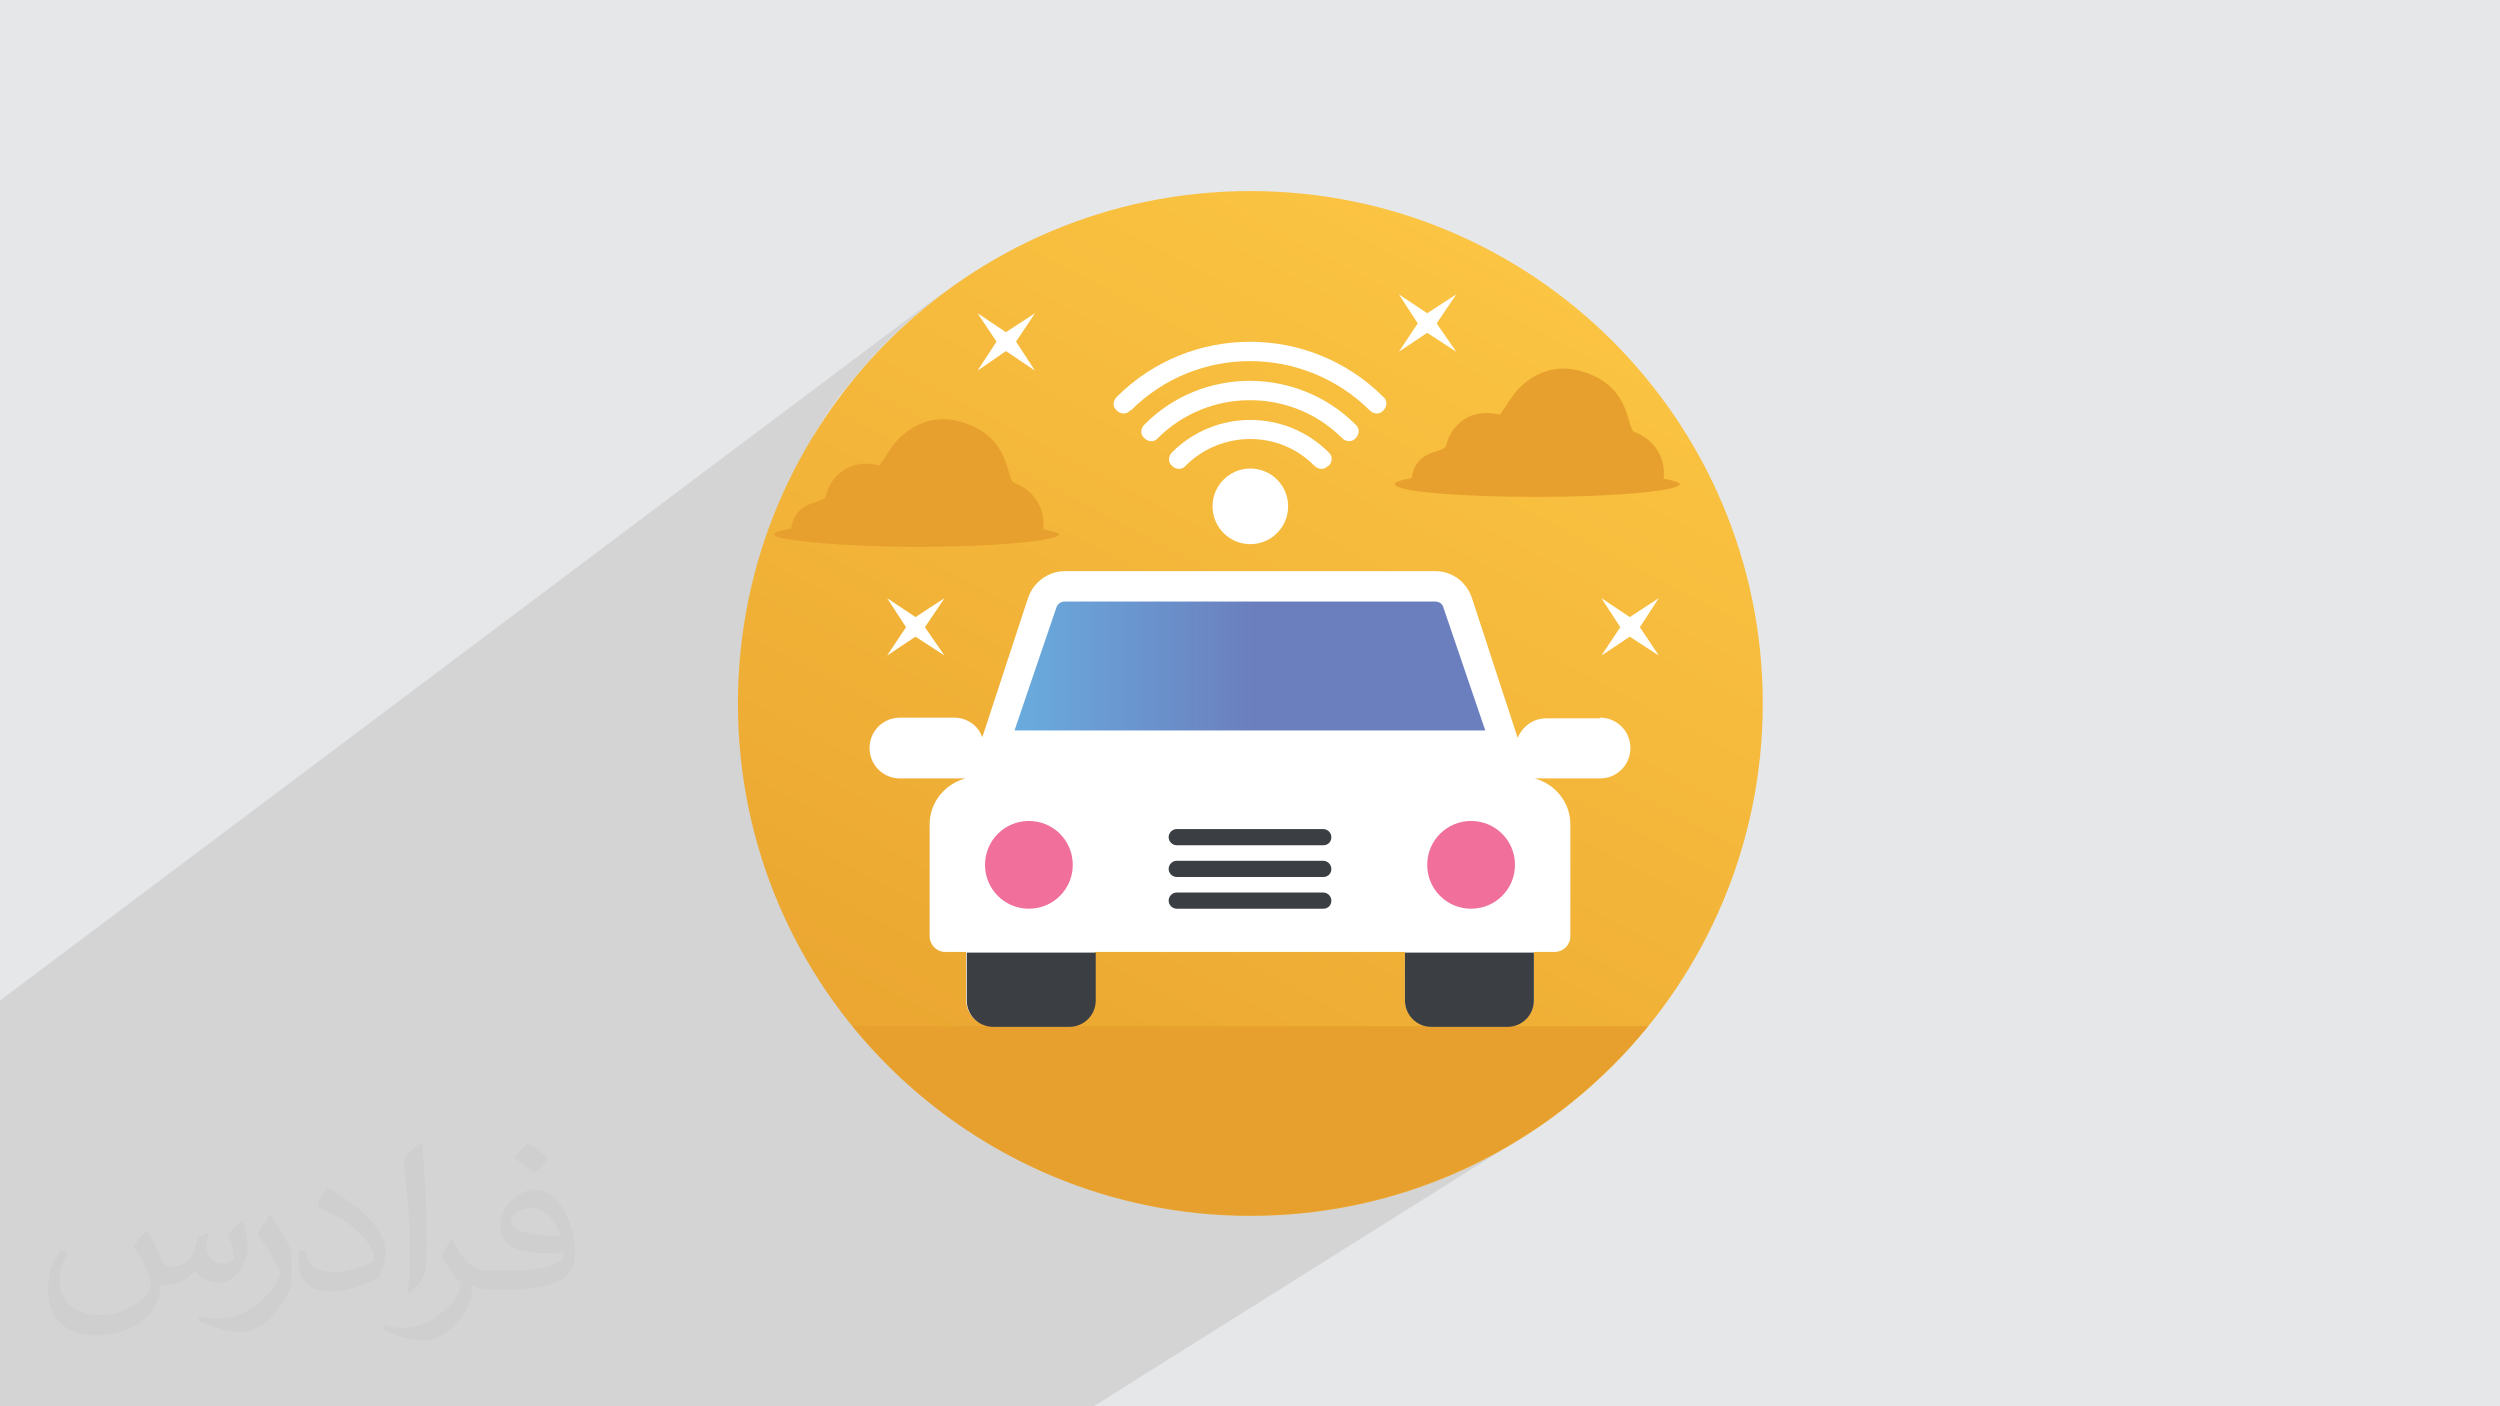 <?xml version="1.0" encoding="UTF-8"?>
<!DOCTYPE svg PUBLIC "-//W3C//DTD SVG 1.1//EN" "http://www.w3.org/Graphics/SVG/1.1/DTD/svg11.dtd">
<!-- Creator: CorelDRAW 2017 -->
<svg xmlns="http://www.w3.org/2000/svg" xml:space="preserve" width="3.703in" height="2.083in" version="1.1" style="shape-rendering:geometricPrecision; text-rendering:geometricPrecision; image-rendering:optimizeQuality; fill-rule:evenodd; clip-rule:evenodd"
viewBox="0 0 3703 2083"
 xmlns:xlink="http://www.w3.org/1999/xlink"
 enable-background="new 0 0 50 50">
 <defs>
  <style type="text/css">
   <![CDATA[
    .fil6 {fill:#3B3E42}
    .fil0 {fill:#E6E7E8}
    .fil4 {fill:#E7A02D}
    .fil7 {fill:#F0709B}
    .fil5 {fill:white}
    .fil2 {fill:#373435;fill-opacity:0.031}
    .fil1 {fill:#373435;fill-opacity:0.102}
    .fil3 {fill:url(#id0)}
    .fil8 {fill:url(#id1)}
   ]]>
  </style>
  <linearGradient id="id0" gradientUnits="userSpaceOnUse" x1="2358" y1="61" x2="1377" y2="1927">
   <stop offset="0" style="stop-opacity:1; stop-color:#FFCB46"/>
   <stop offset="1" style="stop-opacity:1; stop-color:#E7A02D"/>
  </linearGradient>
  <linearGradient id="id1" gradientUnits="userSpaceOnUse" x1="1472" y1="978" x2="2200" y2="978">
   <stop offset="0" style="stop-opacity:1; stop-color:#69ACDE"/>
   <stop offset="0.039" style="stop-opacity:1; stop-color:#69ACDE"/>
   <stop offset="0.529" style="stop-opacity:1; stop-color:#6B7FBE"/>
   <stop offset="1" style="stop-opacity:1; stop-color:#6B7FBE"/>
  </linearGradient>
 </defs>
 <g id="Layer_x0020_1">
  <polygon class="fil0" points="0,0 3703,0 3703,2083 0,2083 "/>
  <polygon class="fil1" points="0,1972 0,1972 0,1969 0,1960 0,1945 0,1945 0,1943 0,1921 0,1918 0,1917 0,1917 0,1912 0,1912 0,1892 0,1890 0,1884 0,1884 0,1881 0,1849 0,1837 0,1832 0,1822 0,1821 0,1818 0,1796 0,1787 0,1677 0,1649 0,1649 0,1647 0,1639 0,1637 0,1637 0,1632 0,1630 0,1630 0,1620 0,1619 0,1600 0,1597 0,1544 0,1482 1397,433 1369,456 1341,480 1315,505 1290,531 1266,559 1243,587 1222,617 1204,646 1448,464 1490,492 1533,464 1505,506 1533,549 1189,802 1196,803 1205,803 1215,804 1224,805 1235,806 1245,806 1256,807 1267,808 1278,808 1290,809 1301,809 1313,809 1324,810 1335,810 1343,810 1687,560 1698,552 1710,545 1722,538 1734,532 1747,527 1759,522 1772,518 1785,514 1798,511 1812,509 1825,508 1838,507 1852,506 1865,507 1878,508 1892,509 1905,511 1918,514 1931,518 1944,522 1949,524 2072,436 2114,464 2157,436 2128,479 2157,521 2053,595 2053,595 2053,598 2053,601 2052,604 2051,606 2049,608 2047,610 2012,635 2012,636 2013,639 2012,642 2012,644 2010,647 2008,649 2006,651 1971,676 1972,677 1972,680 1972,682 1971,685 1970,687 1968,690 1965,692 1906,734 1907,738 1908,744 1908,750 1908,755 1907,761 1905,766 1904,772 1901,777 1898,781 1895,786 1891,790 1887,793 1883,796 1811,847 1847,847 2165,624 2170,621 2176,618 2181,615 2187,614 2192,613 2266,561 2272,558 2277,555 2283,552 2289,550 2296,549 2302,548 2308,547 2315,547 2321,547 2328,547 2335,549 2341,550 2348,552 2360,557 2370,562 2379,568 2386,575 2393,582 2398,589 2402,596 2405,603 2408,610 2410,616 2412,622 2413,628 2415,632 2416,636 2418,639 2420,640 2426,642 2431,645 2436,648 2440,651 2444,655 2448,659 2452,663 2455,667 2457,672 2459,677 2461,682 2462,687 2463,692 2464,698 2464,703 2463,709 2469,710 2474,711 2478,712 2482,713 2485,714 2487,715 2488,716 2488,717 2488,717 2488,718 2487,719 2486,720 2191,921 2215,992 2372,886 2414,914 2457,886 2429,929 2457,971 2318,1064 2370,1064 2370,1064 2374,1064 2379,1065 2383,1066 2387,1068 2391,1070 2395,1072 2398,1074 2401,1077 2404,1080 2407,1084 2409,1088 2411,1092 2413,1096 2414,1100 2414,1104 2415,1109 2414,1114 2414,1118 2413,1122 2411,1126 2409,1130 2407,1134 2404,1137 2401,1141 2398,1143 2395,1146 2320,1195 2322,1199 2323,1204 2325,1210 2325,1216 2326,1222 2326,1388 2325,1392 2324,1397 2322,1400 2319,1404 2315,1407 2271,1435 2271,1482 2270,1490 2268,1497 2265,1503 2260,1509 2254,1514 2244,1520 2441,1520 2427,1536 2414,1552 2400,1567 2385,1582 2370,1596 2355,1610 2340,1623 2324,1636 2307,1649 2291,1661 2273,1673 2256,1684 2246,1690 1620,2083 1620,2083 1548,2083 1408,2083 1362,2083 1362,2083 1351,2083 1331,2083 1263,2083 1245,2083 1245,2083 1227,2083 1152,2083 1067,2083 1050,2083 1049,2083 1009,2083 967,2083 934,2083 897,2083 866,2083 850,2083 849,2083 846,2083 832,2083 831,2083 785,2083 784,2083 781,2083 761,2083 759,2083 750,2083 750,2083 747,2083 739,2083 721,2083 720,2083 716,2083 709,2083 709,2083 702,2083 702,2083 671,2083 671,2083 645,2083 633,2083 622,2083 618,2083 610,2083 596,2083 581,2083 554,2083 546,2083 543,2083 517,2083 490,2083 482,2083 481,2083 479,2083 479,2083 461,2083 446,2083 445,2083 442,2083 437,2083 425,2083 328,2083 322,2083 294,2083 249,2083 150,2083 122,2083 118,2083 116,2083 110,2083 108,2083 101,2083 98,2083 94,2083 91,2083 81,2083 73,2083 73,2083 50,2083 45,2083 0,2083 0,2077 0,2077 0,2067 0,2067 0,2063 0,2059 0,2057 0,2056 0,2049 0,2047 0,2039 0,2011 0,2011 0,2008 0,2002 0,1997 0,1993 0,1974 "/>
  <path class="fil2" d="M219 1825c7,11 12,21 16,32 3,7 5,19 21,19 5,0 11,-1 17,-5 7,-3 12,-9 14,-17l6 -21 15 -7 1 1c-2,8 -3,15 -3,21 0,18 15,24 27,24 7,0 13,-3 13,-10 0,-8 -4,-22 -8,-35 7,-7 14,-14 22,-20l1 1c4,15 6,30 6,40 0,10 -4,20 -8,27 -7,14 -20,25 -36,25 -12,0 -25,-6 -34,-17l-1 0c-9,11 -22,20 -43,20l-7 0c-1,14 -4,24 -9,33 -13,25 -50,42 -85,42 -49,0 -73,-28 -73,-66 0,-23 7,-45 19,-60l10 4c-7,14 -12,27 -12,40 0,35 29,52 61,52 30,0 68,-20 75,-42 -3,-25 -12,-36 -26,-59 4,-7 10,-15 17,-23l1 0 0 0 0 0 0 0 0 0 3 1 0 0 0 0zm563 -132c10,6 20,14 30,23 -6,8 -12,15 -21,21 -10,-8 -20,-15 -30,-22 7,-8 14,-15 20,-22l0 0 1 0 0 0 0 0zm5 96c-17,0 -30,11 -30,19 0,17 33,23 73,23 -5,-20 -22,-42 -43,-42zm-37 93c22,0 41,-1 55,-4 16,-4 30,-12 30,-18 0,-2 0,-3 -1,-5 -9,1 -19,1 -29,1 -29,0 -52,-7 -60,-23 -2,-4 -4,-10 -4,-15 0,-16 7,-32 19,-42 10,-9 21,-14 33,-14 20,0 37,17 48,42 6,14 11,30 11,51 0,14 -4,25 -12,34 -16,15 -45,21 -90,21l-21 0 0 0 -5 0c-11,0 -19,-2 -25,-7l-1 0c0,3 1,5 1,7 0,10 -3,23 -10,33 -20,30 -42,43 -60,43 -19,0 -42,-7 -63,-17l4 -7c7,3 16,5 29,5 34,0 78,-33 84,-64 -1,-3 -3,-6 -7,-10 -10,-12 -16,-22 -22,-32 5,-10 10,-18 14,-25l2 0c14,29 28,46 57,46l4 0 0 0 21 0 0 0 0 0 0 0 0 0 -2 0 0 0 0 0zm-146 31c2,-14 3,-29 3,-43l0 -21c0,-39 -5,-96 -9,-133 7,-8 17,-17 25,-23l2 1c5,47 7,101 7,151 0,13 -1,26 -2,35 -1,12 -8,21 -22,35l-3 -1 0 0 0 0 0 0 0 0 -1 -1 0 0 0 0zm-151 -62c1,18 10,33 41,33 20,0 36,-5 55,-14 3,-2 5,-3 5,-5 0,-12 -9,-27 -24,-41 -14,-13 -34,-25 -51,-32 -6,-3 -8,-5 -8,-8 0,-5 7,-17 13,-24l2 0c20,11 43,27 60,44 15,16 25,33 25,51 0,13 -4,26 -11,38 -22,11 -46,20 -70,20 -29,0 -48,-13 -48,-45 0,-3 0,-9 1,-16l10 0 0 0 0 0 0 0 0 0 0 -1 0 0 0 0zm-52 -52l18 29c7,11 13,22 13,41l0 24c0,19 -12,39 -32,60 -15,14 -29,20 -42,20 -19,0 -40,-6 -65,-17l3 -7c8,2 17,4 28,4 35,0 72,-26 88,-58 2,-4 3,-7 3,-9 0,-4 -2,-8 -4,-11 -9,-17 -19,-33 -30,-47 6,-9 12,-18 18,-27l2 0 0 0 0 0 0 0 0 0 0 -2 0 0 0 0z"/>
  <g id="XMLID_6048_">
   <path id="XMLID_6076_" class="fil3" d="M2611 1042c0,417 -338,759 -759,759 -414,0 -759,-335 -759,-759 0,-419 340,-759 759,-759 419,0 759,340 759,759z"/>
   <path id="XMLID_6075_" class="fil4" d="M1263 1520c140,172 353,280 589,280 238,0 450,-110 589,-280l-1178 0z"/>
   <path id="XMLID_6073_" class="fil5" d="M2370 1064l-80 0c-19,0 -35,12 -42,29l-68 -208c-8,-23 -29,-39 -54,-39l-549 0c-24,0 -46,16 -54,39l-68 207c-6,-17 -22,-29 -42,-29l-80 0c-25,0 -45,20 -45,45 0,25 20,45 45,45l97 0c-30,8 -53,35 -53,68l0 166c0,12 10,23 23,23l31 0 0 71c0,21 17,39 39,39l113 0c21,0 39,-17 39,-39l0 -71 459 0 0 71c0,21 17,39 39,39l113 0c21,0 39,-17 39,-39l0 -71 31 0c12,0 23,-10 23,-23l0 -166c0,-33 -23,-60 -53,-68l97 0c25,0 45,-20 45,-45 0,-25 -20,-45 -45,-45l0 0z"/>
   <g id="XMLID_6070_">
    <path id="XMLID_6072_" class="fil6" d="M1432 1411l0 71c0,21 17,39 39,39l113 0c21,0 39,-17 39,-39l0 -71 -190 0z"/>
    <path id="XMLID_6071_" class="fil6" d="M2081 1411l0 71c0,21 17,39 39,39l113 0c21,0 39,-17 39,-39l0 -71 -190 0z"/>
   </g>
   <g>
    <circle id="XMLID_6069_" class="fil5" cx="1852" cy="750" r="56"/>
    <path id="XMLID_6068_" class="fil5" d="M1675 608c98,-98 256,-97 354,0 6,6 15,6 20,0 6,-6 6,-15 0,-20 -109,-109 -286,-109 -395,0 -6,6 -6,15 0,20 6,6 15,6 20,0z"/>
    <path id="XMLID_6067_" class="fil5" d="M2008 649c6,-6 6,-15 0,-20 -86,-86 -227,-87 -313,0 -6,6 -6,15 0,20 6,6 15,6 20,0 75,-75 198,-75 273,0 6,6 15,6 20,0l0 0z"/>
    <path id="XMLID_6066_" class="fil5" d="M1968 690c6,-6 6,-15 0,-20 -64,-64 -168,-64 -232,0 -6,6 -6,15 0,20 6,6 15,6 20,0 53,-53 139,-53 191,0 6,6 15,6 20,0z"/>
   </g>
   <g id="XMLID_6064_">
    <path id="XMLID_6065_" class="fil7" d="M2179 1346c-36,0 -65,-29 -65,-65 0,-36 29,-65 65,-65 36,0 65,29 65,65 0,36 -29,65 -65,65z"/>
   </g>
   <g id="XMLID_6062_">
    <path id="XMLID_6063_" class="fil7" d="M1524 1346c-36,0 -65,-29 -65,-65 0,-36 29,-65 65,-65 36,0 65,29 65,65 0,36 -29,65 -65,65z"/>
   </g>
   <path id="XMLID_6061_" class="fil6" d="M1960 1346l-217 0c-6,0 -12,-5 -12,-12 0,-6 5,-12 12,-12l217 0c6,0 12,5 12,12 0,7 -5,12 -12,12l0 0z"/>
   <path id="XMLID_6060_" class="fil6" d="M1960 1299l-217 0c-6,0 -12,-5 -12,-12 0,-6 5,-12 12,-12l217 0c6,0 12,5 12,12 0,7 -5,12 -12,12z"/>
   <path id="XMLID_6059_" class="fil6" d="M1960 1252l-217 0c-6,0 -12,-5 -12,-12 0,-6 5,-12 12,-12l217 0c6,0 12,5 12,12 0,7 -5,12 -12,12z"/>
   <g id="XMLID_6057_">
    <path id="XMLID_6058_" class="fil8" d="M1503 1081l62 -182c2,-5 7,-8 12,-8l549 0c6,0 11,4 12,9l62 182 -697 0 0 0z"/>
   </g>
   <g id="XMLID_6055_">
    <path id="XMLID_6056_" class="fil4" d="M2488 717c0,10 -95,19 -211,19 -117,0 -211,-8 -211,-19 0,-3 9,-6 25,-9 6,-44 48,-36 51,-48 9,-36 41,-55 78,-46 1,0 1,0 2,0 0,0 0,0 0,0 10,-14 18,-29 29,-40 28,-27 62,-35 98,-22 68,23 60,83 72,88 30,11 47,39 43,69 16,3 25,6 25,9l0 0z"/>
   </g>
   <g id="XMLID_6053_">
    <path id="XMLID_6054_" class="fil4" d="M1569 791c0,10 -95,19 -211,19 -117,0 -274,-13 -186,-27 6,-44 48,-36 51,-48 9,-36 41,-55 78,-46 1,0 1,0 2,0 0,0 0,0 0,0 10,-14 18,-29 29,-40 28,-27 62,-35 98,-22 68,23 60,83 72,88 30,11 47,39 43,69 16,3 25,6 25,9l0 0z"/>
   </g>
   <polygon id="XMLID_6052_" class="fil5" points="1505,506 1533,549 1490,520 1448,549 1476,506 1448,464 1490,492 1533,464 "/>
   <polygon id="XMLID_6051_" class="fil5" points="2128,479 2157,521 2114,493 2072,521 2100,479 2072,436 2114,464 2157,436 "/>
   <polygon id="XMLID_6050_" class="fil5" points="2429,929 2457,971 2414,943 2372,971 2400,929 2372,886 2414,914 2457,886 "/>
   <polygon id="XMLID_6049_" class="fil5" points="1370,929 1399,971 1356,943 1314,971 1342,929 1314,886 1356,914 1399,886 "/>
  </g>
 </g>
</svg>

